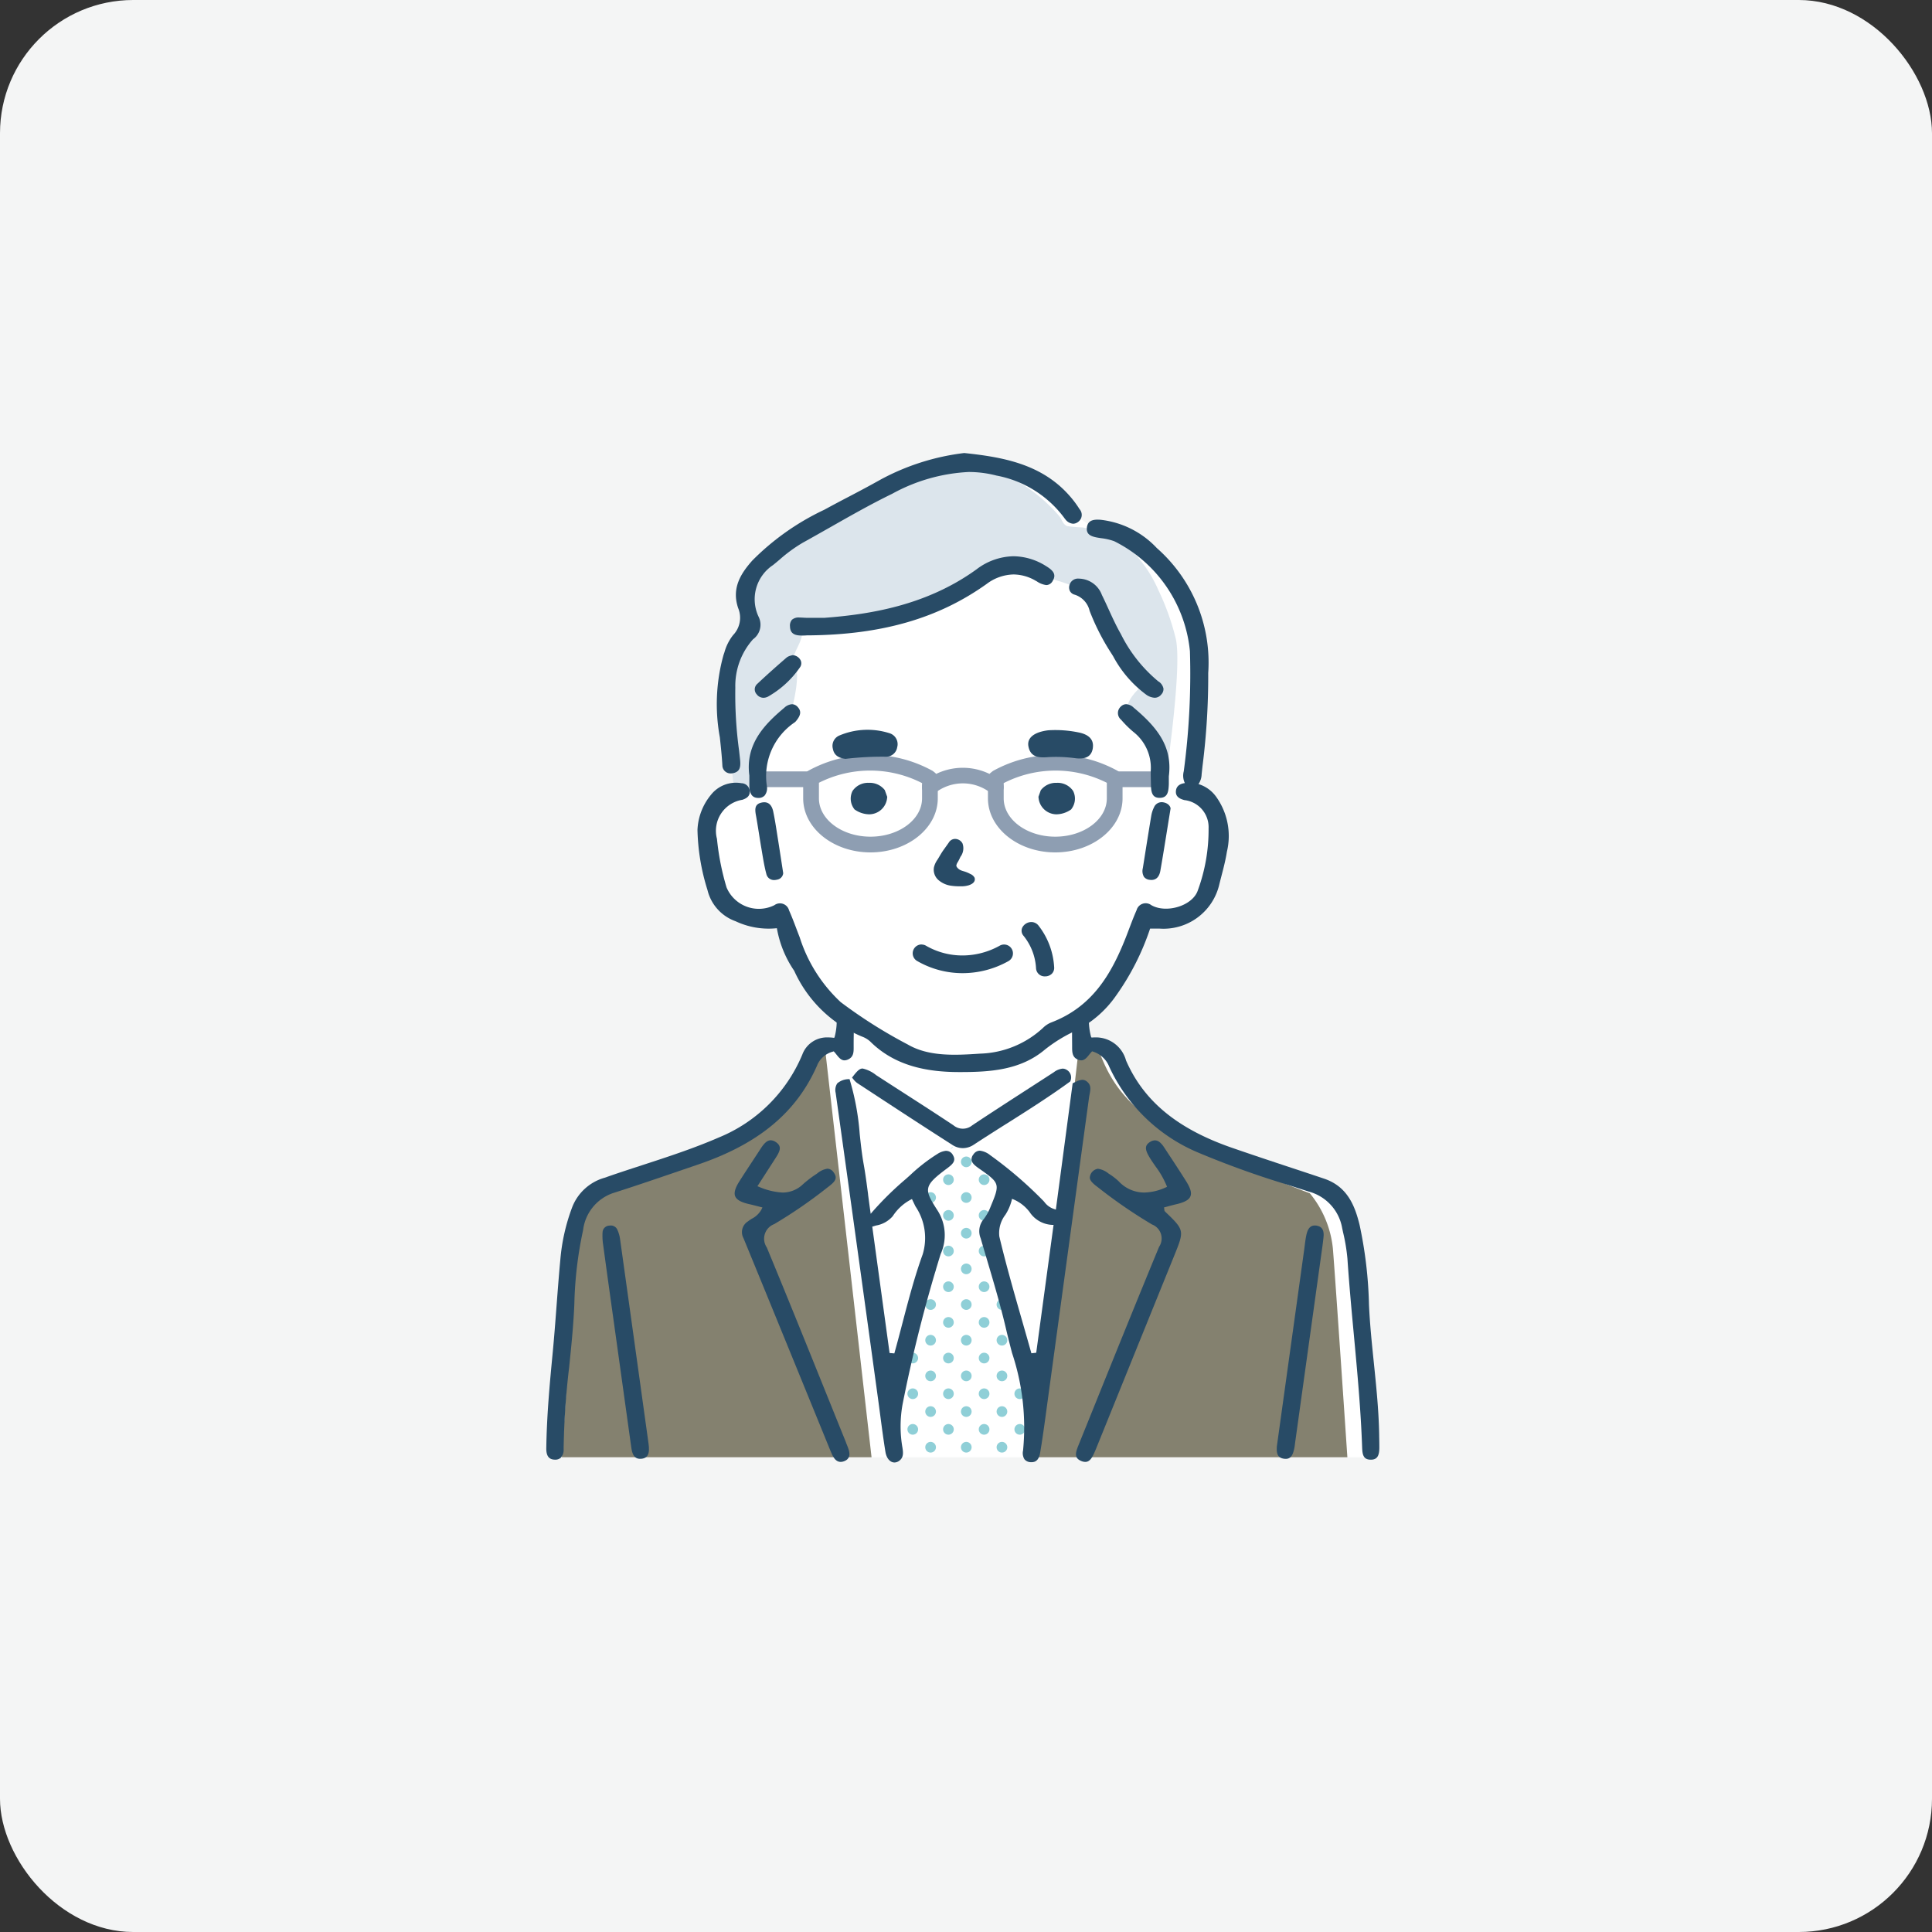 <svg xmlns="http://www.w3.org/2000/svg" xmlns:xlink="http://www.w3.org/1999/xlink" width="145" height="145" viewBox="0 0 145 145"><rect x="0" y="0" width="145" height="145" fill="#333333" stroke="none"/><defs><clipPath id="a"><rect width="62.524" height="77.298" fill="none"/></clipPath><clipPath id="b"><path d="M107.48,209.547l-2.167,2.08,1.43,3.05-3.51,12.941.541,4.479h10.218v-4.262l-3.218-12.958,1.474-3.467-2.3-1.864s-.462-1.02-1.194-1.021c-.366,0-.8.255-1.276,1.021" transform="translate(-103.233 -208.526)" fill="none"/></clipPath></defs><g transform="translate(-670 -4655)"><rect width="145" height="145" rx="10" transform="translate(670 4655)" fill="#f4f5f5"/><g transform="translate(711 4689)"><g transform="translate(0)"><g clip-path="url(#a)"><path d="M41.266,7.116s-3.867-4.18-7.9-3.637S19.424,7.66,16.686,12.028a3.006,3.006,0,0,0,.376,3.282s-2.174,2.257-2.111,4.807a61.2,61.2,0,0,0,1.171,7.775s-2.216.251-2.487,2.174.534,8.883,5.848,7.483c0,0,1.693,6.143,4.812,7.378l-.209,1.892s-1.609-.388-2.278.532-1.986,5.037-4.577,6.124S5.915,57.907,5.915,57.907a2.4,2.4,0,0,0-1.958,1.735C3.414,61.272,2.264,77.95,2.264,77.95h61.4l-.995-15s-.062-4.013-2.627-4.991-8.753-2.529-11.114-4.485a32.462,32.462,0,0,1-5.007-6.154l-2.141-.506-.152-1.737s3.119-2.849,3.928-4.839A29.616,29.616,0,0,0,46.6,37.394s2.428.776,3.642-.54,2.816-8.548.388-8.818l-.388-.809.489-10.622s-1.618-5.024-3.22-6.12-2.7-2.344-4.805-2.31Z" transform="translate(-1.702 -2.578)" fill="#fff"/><path d="M24.482,180.02s-.475-.586-1.028-.281-.788,2.725-4.225,5.212-11.771,5.629-11.771,5.629a7.809,7.809,0,0,0-1.7,4.145c-.2,2.444-1.066,15.669-1.066,15.669H27.938Z" transform="translate(-3.527 -135.024)" fill="#84816f"/><path d="M150.07,178.849s.6-1,1.169-.7.685,3.142,4.192,5.63,12.011,5.629,12.011,5.629a7.737,7.737,0,0,1,1.733,4.146c.2,2.444,1.088,15.669,1.088,15.669H146.543Z" transform="translate(-110.14 -133.853)" fill="#84816f"/></g></g><g transform="translate(25.644 51.8)"><g clip-path="url(#b)"><path d="M147.515,201.894a.4.4,0,1,1-.568,0,.4.4,0,0,1,.568,0" transform="translate(-136 -203.453)" fill="#8fcfd7"/><path d="M136.738,201.894a.4.4,0,1,1-.568,0,.4.4,0,0,1,.568,0" transform="translate(-127.9 -203.453)" fill="#8fcfd7"/><path d="M142.126,207.283a.4.4,0,1,1-.568,0,.4.4,0,0,1,.568,0" transform="translate(-131.95 -207.504)" fill="#8fcfd7"/><path d="M147.515,212.672a.4.4,0,1,1-.568,0,.4.4,0,0,1,.568,0" transform="translate(-136 -211.554)" fill="#8fcfd7"/><path d="M125.96,201.894a.4.4,0,1,1-.568,0,.4.4,0,0,1,.568,0" transform="translate(-119.799 -203.453)" fill="#8fcfd7"/><path d="M131.349,207.283a.4.4,0,1,1-.568,0,.4.4,0,0,1,.568,0" transform="translate(-123.85 -207.504)" fill="#8fcfd7"/><path d="M136.738,212.672a.4.4,0,1,1-.568,0,.4.4,0,0,1,.568,0" transform="translate(-127.9 -211.554)" fill="#8fcfd7"/><path d="M142.126,218.06a.4.4,0,1,1-.568,0,.4.4,0,0,1,.568,0" transform="translate(-131.95 -215.604)" fill="#8fcfd7"/><path d="M147.515,223.449a.4.4,0,1,1-.568,0,.4.4,0,0,1,.568,0" transform="translate(-136 -219.654)" fill="#8fcfd7"/><path d="M115.182,201.894a.4.4,0,1,1-.568,0,.4.4,0,0,1,.568,0" transform="translate(-111.698 -203.453)" fill="#8fcfd7"/><path d="M120.571,207.283a.4.4,0,1,1-.568,0,.4.4,0,0,1,.568,0" transform="translate(-115.749 -207.504)" fill="#8fcfd7"/><path d="M125.96,212.672a.4.4,0,1,1-.568,0,.4.4,0,0,1,.568,0" transform="translate(-119.799 -211.554)" fill="#8fcfd7"/><path d="M131.349,218.06a.4.4,0,1,1-.568,0,.4.4,0,0,1,.568,0" transform="translate(-123.85 -215.604)" fill="#8fcfd7"/><path d="M136.738,223.449a.4.4,0,1,1-.568,0,.4.4,0,0,1,.568,0" transform="translate(-127.9 -219.654)" fill="#8fcfd7"/><path d="M142.126,228.838a.4.4,0,1,1-.568,0,.4.4,0,0,1,.568,0" transform="translate(-131.95 -223.704)" fill="#8fcfd7"/><path d="M147.515,234.227a.4.4,0,1,1-.568,0,.4.4,0,0,1,.568,0" transform="translate(-136 -227.754)" fill="#8fcfd7"/><path d="M104.405,201.894a.4.4,0,1,1-.568,0,.4.4,0,0,1,.568,0" transform="translate(-103.599 -203.453)" fill="#8fcfd7"/><path d="M109.793,207.283a.4.4,0,1,1-.568,0,.4.4,0,0,1,.568,0" transform="translate(-107.648 -207.504)" fill="#8fcfd7"/><path d="M115.182,212.672a.4.4,0,1,1-.568,0,.4.4,0,0,1,.568,0" transform="translate(-111.698 -211.554)" fill="#8fcfd7"/><path d="M120.571,218.06a.4.4,0,1,1-.568,0,.4.4,0,0,1,.568,0" transform="translate(-115.749 -215.604)" fill="#8fcfd7"/><path d="M125.96,223.449a.4.4,0,1,1-.568,0,.4.4,0,0,1,.568,0" transform="translate(-119.799 -219.654)" fill="#8fcfd7"/><path d="M131.349,228.838a.4.4,0,1,1-.568,0,.4.4,0,0,1,.568,0" transform="translate(-123.85 -223.704)" fill="#8fcfd7"/><path d="M136.738,234.227a.4.4,0,1,1-.568,0,.4.4,0,0,1,.568,0" transform="translate(-127.9 -227.754)" fill="#8fcfd7"/><path d="M142.126,239.616a.4.4,0,1,1-.568,0,.4.4,0,0,1,.568,0" transform="translate(-131.95 -231.805)" fill="#8fcfd7"/><path d="M147.515,245.005a.4.4,0,1,1-.568,0,.4.4,0,0,1,.568,0" transform="translate(-136 -235.855)" fill="#8fcfd7"/><path d="M99.016,207.283a.4.4,0,1,1-.568,0,.4.4,0,0,1,.568,0" transform="translate(-99.549 -207.504)" fill="#8fcfd7"/><path d="M104.405,212.672a.4.4,0,1,1-.568,0,.4.4,0,0,1,.568,0" transform="translate(-103.599 -211.554)" fill="#8fcfd7"/><path d="M109.793,218.06a.4.4,0,1,1-.568,0,.4.4,0,0,1,.568,0" transform="translate(-107.648 -215.604)" fill="#8fcfd7"/><path d="M115.182,223.449a.4.4,0,1,1-.568,0,.4.4,0,0,1,.568,0" transform="translate(-111.698 -219.654)" fill="#8fcfd7"/><path d="M120.571,228.838a.4.4,0,1,1-.568,0,.4.4,0,0,1,.568,0" transform="translate(-115.749 -223.704)" fill="#8fcfd7"/><path d="M125.96,234.227a.4.4,0,1,1-.568,0,.4.4,0,0,1,.568,0" transform="translate(-119.799 -227.754)" fill="#8fcfd7"/><path d="M131.349,239.616a.4.4,0,1,1-.568,0,.4.4,0,0,1,.568,0" transform="translate(-123.85 -231.805)" fill="#8fcfd7"/><path d="M136.738,245.005a.4.4,0,1,1-.568,0,.4.4,0,0,1,.568,0" transform="translate(-127.9 -235.855)" fill="#8fcfd7"/><path d="M142.126,250.394a.4.4,0,1,1-.568,0,.4.4,0,0,1,.568,0" transform="translate(-131.95 -239.905)" fill="#8fcfd7"/><path d="M147.515,255.782a.4.4,0,1,1-.568,0,.4.4,0,0,1,.568,0" transform="translate(-136 -243.955)" fill="#8fcfd7"/><path d="M99.016,218.06a.4.4,0,1,1-.568,0,.4.4,0,0,1,.568,0" transform="translate(-99.549 -215.604)" fill="#8fcfd7"/><path d="M104.405,223.449a.4.4,0,1,1-.568,0,.4.4,0,0,1,.568,0" transform="translate(-103.599 -219.654)" fill="#8fcfd7"/><path d="M109.793,228.838a.4.4,0,1,1-.568,0,.4.4,0,0,1,.568,0" transform="translate(-107.648 -223.704)" fill="#8fcfd7"/><path d="M115.182,234.227a.4.4,0,1,1-.568,0,.4.4,0,0,1,.568,0" transform="translate(-111.698 -227.754)" fill="#8fcfd7"/><path d="M120.571,239.616a.4.4,0,1,1-.568,0,.4.4,0,0,1,.568,0" transform="translate(-115.749 -231.805)" fill="#8fcfd7"/><path d="M125.96,245.005a.4.4,0,1,1-.568,0,.4.4,0,0,1,.568,0" transform="translate(-119.799 -235.855)" fill="#8fcfd7"/><path d="M131.349,250.394a.4.4,0,1,1-.568,0,.4.4,0,0,1,.568,0" transform="translate(-123.85 -239.905)" fill="#8fcfd7"/><path d="M136.738,255.782a.4.4,0,1,1-.568,0,.4.4,0,0,1,.568,0" transform="translate(-127.9 -243.955)" fill="#8fcfd7"/><path d="M142.126,261.171a.4.4,0,1,1-.568,0,.4.4,0,0,1,.568,0" transform="translate(-131.95 -248.005)" fill="#8fcfd7"/><path d="M147.515,266.56a.4.4,0,1,1-.568,0,.4.4,0,0,1,.568,0" transform="translate(-136 -252.056)" fill="#8fcfd7"/><path d="M99.016,228.838a.4.4,0,1,1-.568,0,.4.4,0,0,1,.568,0" transform="translate(-99.549 -223.704)" fill="#8fcfd7"/><path d="M104.405,234.227a.4.4,0,1,1-.568,0,.4.4,0,0,1,.568,0" transform="translate(-103.599 -227.754)" fill="#8fcfd7"/><path d="M109.793,239.616a.4.4,0,1,1-.568,0,.4.4,0,0,1,.568,0" transform="translate(-107.648 -231.805)" fill="#8fcfd7"/><path d="M115.182,245.005a.4.4,0,1,1-.568,0,.4.4,0,0,1,.568,0" transform="translate(-111.698 -235.855)" fill="#8fcfd7"/><path d="M120.571,250.394a.4.4,0,1,1-.568,0,.4.4,0,0,1,.568,0" transform="translate(-115.749 -239.905)" fill="#8fcfd7"/><path d="M125.96,255.782a.4.4,0,1,1-.568,0,.4.4,0,0,1,.568,0" transform="translate(-119.799 -243.955)" fill="#8fcfd7"/><path d="M131.349,261.171a.4.4,0,1,1-.568,0,.4.4,0,0,1,.568,0" transform="translate(-123.85 -248.005)" fill="#8fcfd7"/><path d="M136.738,266.56a.4.4,0,1,1-.568,0,.4.4,0,0,1,.568,0" transform="translate(-127.9 -252.056)" fill="#8fcfd7"/><path d="M142.126,271.949a.4.4,0,1,1-.568,0,.4.4,0,0,1,.568,0" transform="translate(-131.95 -256.106)" fill="#8fcfd7"/><path d="M147.515,277.338a.4.4,0,1,1-.568,0,.4.4,0,0,1,.568,0" transform="translate(-136 -260.156)" fill="#8fcfd7"/><path d="M99.016,239.616a.4.4,0,1,1-.568,0,.4.4,0,0,1,.568,0" transform="translate(-99.549 -231.805)" fill="#8fcfd7"/><path d="M104.405,245.005a.4.4,0,1,1-.568,0,.4.4,0,0,1,.568,0" transform="translate(-103.599 -235.855)" fill="#8fcfd7"/><path d="M109.793,250.394a.4.4,0,1,1-.568,0,.4.4,0,0,1,.568,0" transform="translate(-107.648 -239.905)" fill="#8fcfd7"/><path d="M115.182,255.782a.4.4,0,1,1-.568,0,.4.4,0,0,1,.568,0" transform="translate(-111.698 -243.955)" fill="#8fcfd7"/><path d="M120.571,261.171a.4.4,0,1,1-.568,0,.4.4,0,0,1,.568,0" transform="translate(-115.749 -248.005)" fill="#8fcfd7"/><path d="M125.96,266.56a.4.4,0,1,1-.568,0,.4.4,0,0,1,.568,0" transform="translate(-119.799 -252.056)" fill="#8fcfd7"/><path d="M131.349,271.949a.4.4,0,1,1-.568,0,.4.4,0,0,1,.568,0" transform="translate(-123.85 -256.106)" fill="#8fcfd7"/><path d="M136.738,277.338a.4.4,0,1,1-.568,0,.4.4,0,0,1,.568,0" transform="translate(-127.9 -260.156)" fill="#8fcfd7"/><path d="M142.126,282.727a.4.4,0,1,1-.568,0,.4.4,0,0,1,.568,0" transform="translate(-131.95 -264.206)" fill="#8fcfd7"/><path d="M147.515,288.116a.4.4,0,1,1-.568,0,.4.4,0,0,1,.568,0" transform="translate(-136 -268.257)" fill="#8fcfd7"/><path d="M99.016,250.394a.4.4,0,1,1-.568,0,.4.4,0,0,1,.568,0" transform="translate(-99.549 -239.905)" fill="#8fcfd7"/><path d="M104.405,255.782a.4.4,0,1,1-.568,0,.4.4,0,0,1,.568,0" transform="translate(-103.599 -243.955)" fill="#8fcfd7"/><path d="M109.793,261.171a.4.4,0,1,1-.568,0,.4.4,0,0,1,.568,0" transform="translate(-107.648 -248.005)" fill="#8fcfd7"/><path d="M115.182,266.56a.4.4,0,1,1-.568,0,.4.4,0,0,1,.568,0" transform="translate(-111.698 -252.056)" fill="#8fcfd7"/><path d="M120.571,271.949a.4.4,0,1,1-.568,0,.4.4,0,0,1,.568,0" transform="translate(-115.749 -256.106)" fill="#8fcfd7"/><path d="M125.96,277.338a.4.4,0,1,1-.568,0,.4.4,0,0,1,.568,0" transform="translate(-119.799 -260.156)" fill="#8fcfd7"/><path d="M131.349,282.727a.4.4,0,1,1-.568,0,.4.4,0,0,1,.568,0" transform="translate(-123.85 -264.206)" fill="#8fcfd7"/><path d="M136.738,288.116a.4.4,0,1,1-.568,0,.4.4,0,0,1,.568,0" transform="translate(-127.9 -268.257)" fill="#8fcfd7"/><path d="M142.126,293.5a.4.4,0,1,1-.568,0,.4.4,0,0,1,.568,0" transform="translate(-131.95 -272.306)" fill="#8fcfd7"/><path d="M147.515,298.893a.4.4,0,1,1-.568,0,.4.4,0,0,1,.568,0" transform="translate(-136 -276.357)" fill="#8fcfd7"/><path d="M99.016,261.171a.4.4,0,1,1-.568,0,.4.4,0,0,1,.568,0" transform="translate(-99.549 -248.005)" fill="#8fcfd7"/><path d="M104.405,266.56a.4.4,0,1,1-.568,0,.4.4,0,0,1,.568,0" transform="translate(-103.599 -252.056)" fill="#8fcfd7"/><path d="M109.793,271.949a.4.4,0,1,1-.568,0,.4.4,0,0,1,.568,0" transform="translate(-107.648 -256.106)" fill="#8fcfd7"/><path d="M115.182,277.338a.4.4,0,1,1-.568,0,.4.4,0,0,1,.568,0" transform="translate(-111.698 -260.156)" fill="#8fcfd7"/><path d="M120.571,282.727a.4.4,0,1,1-.568,0,.4.4,0,0,1,.568,0" transform="translate(-115.749 -264.206)" fill="#8fcfd7"/><path d="M125.96,288.116a.4.4,0,1,1-.568,0,.4.4,0,0,1,.568,0" transform="translate(-119.799 -268.257)" fill="#8fcfd7"/><path d="M131.349,293.5a.4.4,0,1,1-.568,0,.4.4,0,0,1,.568,0" transform="translate(-123.85 -272.306)" fill="#8fcfd7"/><path d="M136.738,298.893a.4.4,0,1,1-.568,0,.4.4,0,0,1,.568,0" transform="translate(-127.9 -276.357)" fill="#8fcfd7"/><path d="M142.126,304.282a.4.4,0,1,1-.568,0,.4.4,0,0,1,.568,0" transform="translate(-131.95 -280.407)" fill="#8fcfd7"/><path d="M99.016,271.949a.4.4,0,1,1-.568,0,.4.4,0,0,1,.568,0" transform="translate(-99.549 -256.106)" fill="#8fcfd7"/><path d="M104.405,277.338a.4.4,0,1,1-.568,0,.4.4,0,0,1,.568,0" transform="translate(-103.599 -260.156)" fill="#8fcfd7"/><path d="M109.793,282.727a.4.4,0,1,1-.568,0,.4.4,0,0,1,.568,0" transform="translate(-107.648 -264.206)" fill="#8fcfd7"/><path d="M115.182,288.116a.4.4,0,1,1-.568,0,.4.4,0,0,1,.568,0" transform="translate(-111.698 -268.257)" fill="#8fcfd7"/><path d="M120.571,293.5a.4.4,0,1,1-.568,0,.4.4,0,0,1,.568,0" transform="translate(-115.749 -272.306)" fill="#8fcfd7"/><path d="M125.96,298.893a.4.4,0,1,1-.568,0,.4.4,0,0,1,.568,0" transform="translate(-119.799 -276.357)" fill="#8fcfd7"/><path d="M131.349,304.282a.4.4,0,1,1-.568,0,.4.4,0,0,1,.568,0" transform="translate(-123.85 -280.407)" fill="#8fcfd7"/><path d="M99.016,282.727a.4.4,0,1,1-.568,0,.4.4,0,0,1,.568,0" transform="translate(-99.549 -264.206)" fill="#8fcfd7"/><path d="M104.405,288.116a.4.4,0,1,1-.568,0,.4.4,0,0,1,.568,0" transform="translate(-103.599 -268.257)" fill="#8fcfd7"/><path d="M109.793,293.5a.4.4,0,1,1-.568,0,.4.4,0,0,1,.568,0" transform="translate(-107.648 -272.306)" fill="#8fcfd7"/><path d="M115.182,298.893a.4.4,0,1,1-.568,0,.4.4,0,0,1,.568,0" transform="translate(-111.698 -276.357)" fill="#8fcfd7"/><path d="M120.571,304.282a.4.4,0,1,1-.568,0,.4.4,0,0,1,.568,0" transform="translate(-115.749 -280.407)" fill="#8fcfd7"/><path d="M99.016,293.5a.4.4,0,1,1-.568,0,.4.4,0,0,1,.568,0" transform="translate(-99.549 -272.306)" fill="#8fcfd7"/><path d="M104.405,298.893a.4.4,0,1,1-.568,0,.4.4,0,0,1,.568,0" transform="translate(-103.599 -276.357)" fill="#8fcfd7"/><path d="M109.793,304.282a.4.4,0,1,1-.568,0,.4.4,0,0,1,.568,0" transform="translate(-107.648 -280.407)" fill="#8fcfd7"/></g></g><g transform="translate(0)"><g clip-path="url(#a)"><path d="M82.661,98.518c-2.785,0-5.05-1.82-5.05-4.058V92.988a.59.59,0,0,1,.177-.421l.093-.091a.6.6,0,0,1,.1-.079,9.67,9.67,0,0,1,9.3-.022.568.568,0,0,1,.094.061l.115.091a.59.59,0,0,1,.223.462V94.46c0,2.237-2.266,4.058-5.05,4.058m-3.87-5.225V94.46c0,1.587,1.736,2.878,3.87,2.878s3.87-1.291,3.87-2.878V93.317a8.533,8.533,0,0,0-7.741-.024" transform="translate(-58.331 -68.544)" fill="#8e9eb2"/><path d="M138.486,98.518c-2.785,0-5.05-1.82-5.05-4.058V92.989a.59.59,0,0,1,.223-.462l.115-.091a.591.591,0,0,1,.094-.061,9.671,9.671,0,0,1,9.3.022.6.6,0,0,1,.1.079l.093.091a.589.589,0,0,1,.177.421V94.46c0,2.237-2.266,4.058-5.05,4.058m-3.87-5.2V94.46c0,1.587,1.736,2.878,3.87,2.878s3.87-1.291,3.87-2.878V93.294a8.53,8.53,0,0,0-7.74.024" transform="translate(-100.289 -68.544)" fill="#8e9eb2"/><path d="M119.059,97.181a.586.586,0,0,1-.325-.1,3.386,3.386,0,0,0-4.224-.056.59.59,0,0,1-.8-.869,4.584,4.584,0,0,1,5.673-.058.59.59,0,0,1-.326,1.082" transform="translate(-85.322 -71.52)" fill="#8e9eb2"/><path d="M67.657,96.185H63.628c-.011.393-.027.786-.046,1.179h4.075a.59.59,0,1,0,0-1.18" transform="translate(-47.787 -72.291)" fill="#8e9eb2"/><path d="M173.249,96.185h-3.313a.59.59,0,1,0,0,1.18h3.4c-.02-.394-.047-.787-.085-1.18" transform="translate(-127.278 -72.291)" fill="#8e9eb2"/><path d="M87.991,16.032A18.561,18.561,0,0,0,86.684,12.4,9.712,9.712,0,0,0,83.9,8.73a4.712,4.712,0,0,0-1.625-.793c-.407-.1-.829-.113-1.238-.216a11.651,11.651,0,0,1-1.181-.1c-.34-.129-.379-.486-.615-.767a12.073,12.073,0,0,0-3.133-2.6A9.659,9.659,0,0,0,71.263,2.84,8.825,8.825,0,0,0,67.04,3.963c-6.421,3.505-11.771,6.729-11.4,8.894l.372,2.165a11.927,11.927,0,0,0-1.768,4.2c-.14,1.728.651,8.578.651,8.578l1.708-.334a10.8,10.8,0,0,1,.483-3.134,7.536,7.536,0,0,1,2.065-2.808s.764-2.846.25-3.492.877-1.88.486-2.711c0,0,1.934.9,5.947-.574s8.112-4.041,10.051-3.887,2.2.583,2.2.583,2.712.588,3.375,1.417,1.13,2.793,2.548,4.543a18.216,18.216,0,0,1,1.588,2.1s-1.561,1.182-1.185,2.165,2.085,1.669,2.15,2.984.254,3.148.254,3.148h.26s1.476-9.49.918-11.764" transform="translate(-40.757 -2.134)" fill="#dce5ec"/><path d="M137.329,190.446c.068-.355.126-.662-.176-.923a.553.553,0,0,0-.369-.153,1.274,1.274,0,0,0-.509.159c-.073.034-.146.068-.219.1l-1.261,9.48-.11-.035a1.465,1.465,0,0,1-.742-.521c-.042-.049-.083-.1-.127-.14a30.16,30.16,0,0,0-3.959-3.395,1.517,1.517,0,0,0-.767-.33.586.586,0,0,0-.482.282.579.579,0,0,0-.14.434c.042.258.335.463.618.662,1.508,1.06,1.524,1.113.813,2.82a3.715,3.715,0,0,1-.524.945,1.4,1.4,0,0,0-.223,1.435q.227.779.459,1.557c.512,1.724,1.041,3.507,1.454,5.287.137.587.291,1.183.441,1.759a17.644,17.644,0,0,1,.828,7.32.881.881,0,0,0,.105.661.624.624,0,0,0,.458.217.842.842,0,0,0,.085,0c.345,0,.552-.228.632-.7.142-.832.261-1.675.369-2.461l1.169-8.573q1.066-7.823,2.135-15.647c.011-.081.027-.162.042-.244m-4.008,19.413-.363.038-.022-.078c-.224-.8-.454-1.6-.688-2.418-.586-2.043-1.193-4.155-1.695-6.264a2.247,2.247,0,0,1,.453-1.633,3.768,3.768,0,0,0,.474-1.086l.022-.109.105.037a2.991,2.991,0,0,1,1.22.954,2.139,2.139,0,0,0,1.684.961h.112Z" transform="translate(-96.551 -142.328)" fill="#284b66"/><path d="M20.339,173.219a1.772,1.772,0,0,1,1.174-1l.06-.021.043.046c.054.059.107.125.161.194.17.214.346.436.6.436a.665.665,0,0,0,.263-.062c.437-.191.432-.575.428-.981,0-.061,0-.122,0-.182,0-.307.007-.854.021-1.367a12.1,12.1,0,0,1-1.324-.917,4.7,4.7,0,0,1-.127,1.762l-.031.059-.067-.008a3.167,3.167,0,0,0-.387-.025,1.969,1.969,0,0,0-1.936,1.283,11.51,11.51,0,0,1-6.271,6.228c-1.872.814-3.841,1.456-5.769,2.084-.922.3-1.875.611-2.8.937a3.68,3.68,0,0,0-2.425,2.191,14.613,14.613,0,0,0-.9,3.98c-.107,1.135-.194,2.291-.279,3.408-.092,1.224-.188,2.49-.311,3.751C.248,197.233.034,199.6,0,201.983c-.008.572.19.845.623.859H.659a.6.6,0,0,0,.442-.155.89.89,0,0,0,.2-.645,59.309,59.309,0,0,1,.417-6.158c.159-1.549.324-3.152.388-4.733a29,29,0,0,1,.656-5.531,3.36,3.36,0,0,1,2.23-2.778c1.676-.533,3.352-1.107,4.973-1.662l1.417-.484c4.573-1.556,7.42-3.932,8.961-7.477" transform="translate(0 -127.293)" fill="#284b66"/><path d="M181.875,200.945l-.006-.262c-.039-1.736-.22-3.491-.394-5.189-.147-1.428-.3-2.9-.366-4.364a31.937,31.937,0,0,0-.7-5.974c-.355-1.471-.926-2.914-2.679-3.5q-1.216-.409-2.435-.81c-1.483-.49-3.016-1-4.521-1.522-4.068-1.42-6.577-3.5-7.9-6.536a2.342,2.342,0,0,0-2.282-1.731q-.121,0-.25.009l-.065,0-.029-.058a4.938,4.938,0,0,1-.137-1.769c-.232.133-.47.255-.7.373-.212.108-.413.21-.594.314,0,.3.007.919.007.919,0,.333.005.628.005.834v.066c0,.416,0,.809.446.984a.661.661,0,0,0,.239.05c.251,0,.421-.209.6-.432.055-.069.112-.138.171-.2l.043-.046.06.021a1.924,1.924,0,0,1,1.214,1.109,12.79,12.79,0,0,0,6.687,6.471,68.176,68.176,0,0,0,6.71,2.415q.788.253,1.575.508a3.448,3.448,0,0,1,2.524,2.756l.062.289a13.828,13.828,0,0,1,.331,1.991c.126,1.894.305,3.817.48,5.7.257,2.765.523,5.623.623,8.448.019.546.076.933.637.942h.018c.524,0,.634-.367.637-.918,0-.3-.006-.591-.013-.886" transform="translate(-119.364 -127.199)" fill="#284b66"/><path d="M167.084,208.848l-.417-.638c-.248-.381-.467-.551-.709-.551a.7.7,0,0,0-.36.116c-.448.272-.362.619-.062,1.127.143.242.308.479.469.711a6.619,6.619,0,0,1,.83,1.449l.032.086-.084.037a4.1,4.1,0,0,1-1.626.39,2.62,2.62,0,0,1-1.922-.849,4.769,4.769,0,0,0-.724-.556l-.033-.022a1.624,1.624,0,0,0-.79-.357.712.712,0,0,0-.616.691c.034.262.331.488.595.688a37.27,37.27,0,0,0,4.07,2.8,1.126,1.126,0,0,1,.533,1.682c-1.655,4.006-3.3,8.075-4.886,12.009l-1.158,2.867c-.232.574-.344.967.2,1.194a.807.807,0,0,0,.306.07c.349,0,.527-.341.708-.753.074-.167.142-.338.212-.513l1.933-4.776q1.905-4.706,3.816-9.421c.78-1.924.78-1.924-.69-3.335a.189.189,0,0,1-.046-.135c0-.021,0-.047-.01-.079l-.013-.086.329-.089c.184-.051.372-.1.561-.145.635-.142.982-.331,1.091-.6s0-.622-.329-1.146c-.394-.623-.8-1.25-1.21-1.87" transform="translate(-120.28 -156.073)" fill="#284b66"/><path d="M65.3,230.335l-.054-.132q-.712-1.76-1.421-3.52l-.023-.057c-1.444-3.58-2.937-7.282-4.454-10.939a1.168,1.168,0,0,1,.558-1.746,35.734,35.734,0,0,0,3.99-2.746l.028-.021c.5-.38.783-.643.458-1.094a.593.593,0,0,0-.477-.3,1.573,1.573,0,0,0-.776.36l-.056.038a8.361,8.361,0,0,0-.993.756,2.2,2.2,0,0,1-1.549.637,5.2,5.2,0,0,1-1.773-.432l-.111-.042,1.357-2.107c.324-.5.516-.886.023-1.208a.713.713,0,0,0-.383-.134c-.3,0-.537.294-.743.612q-.255.393-.513.784l-.019.029c-.344.523-.734,1.116-1.1,1.694-.3.48-.394.835-.29,1.086.112.267.449.454,1.063.591.179.04.356.085.541.133l.439.112-.047.105a1.687,1.687,0,0,1-.741.737,3.217,3.217,0,0,0-.315.216.943.943,0,0,0-.323,1.237c1.577,3.834,3.17,7.736,4.712,11.511l1.656,4.056c.094.233.192.474.3.706.169.356.375.529.63.529a.743.743,0,0,0,.251-.049c.384-.14.494-.439.336-.915-.054-.162-.121-.325-.188-.489" transform="translate(-42.801 -156.068)" fill="#284b66"/><path d="M103.953,190.121c1.6-1.011,3.25-2.056,4.793-3.181a.661.661,0,0,0-.245-.867.606.606,0,0,0-.321-.1,1.3,1.3,0,0,0-.661.272q-.758.492-1.518.982l-.291.188c-1.416.915-2.881,1.86-4.308,2.81a1.109,1.109,0,0,1-1.417,0c-1.26-.838-2.554-1.671-3.806-2.476l-.025-.016q-.983-.633-1.965-1.268a2.473,2.473,0,0,0-1.021-.5c-.233,0-.426.2-.792.682l.083.1a1.467,1.467,0,0,0,.307.309c2.332,1.53,4.743,3.112,7.161,4.656a1.417,1.417,0,0,0,.764.228,1.472,1.472,0,0,0,.808-.249c.812-.533,1.646-1.061,2.454-1.573" transform="translate(-69.429 -139.771)" fill="#284b66"/><path d="M95.656,194.544a1.441,1.441,0,0,0-.653.232,13.039,13.039,0,0,0-2.05,1.59l-.336.3a23.821,23.821,0,0,0-2.493,2.446l-.139.162-.03-.212c-.062-.439-.116-.847-.167-1.234l0-.031c-.108-.817-.2-1.523-.328-2.234-.135-.757-.22-1.533-.3-2.287a19.026,19.026,0,0,0-.761-4.106,1.332,1.332,0,0,0-.924.316.917.917,0,0,0-.118.715c.835,5.956,1.672,12.013,2.481,17.871l.7,5.1c.058.42.113.84.168,1.26.118.892.239,1.815.387,2.722.077.469.349.784.677.784a.618.618,0,0,0,.383-.147c.3-.242.279-.57.214-.972a9.261,9.261,0,0,1,.016-3.273,109.955,109.955,0,0,1,2.853-11.253,3.434,3.434,0,0,0-.216-3.241c-1.05-1.627-1.1-1.851.714-3.2.4-.3.681-.556.423-.981a.569.569,0,0,0-.5-.321m-1.776,7.785c-.606,1.674-1.065,3.432-1.512,5.139-.189.723-.384,1.47-.588,2.2l-.021.077-.357-.029-1.3-9.483.285-.086a2.134,2.134,0,0,0,1.251-.7,3.632,3.632,0,0,1,1.355-1.243l.088-.043.042.089c.073.155.147.308.221.46a4.243,4.243,0,0,1,.537,3.619" transform="translate(-65.638 -142.176)" fill="#284b66"/><path d="M223.7,233.4a.893.893,0,0,0-.155-.014c-.336,0-.532.224-.638.725-.057.268-.092.546-.126.816-.013.1-.027.209-.041.313l-2.043,14.7c-.04.525.029.866.5.946a.945.945,0,0,0,.163.015c.4,0,.545-.31.648-.811.017-.081.027-.164.038-.256l.015-.117,1.983-14.267c.055-.391.113-.795.153-1.193.052-.508-.111-.787-.5-.854" transform="translate(-165.864 -175.411)" fill="#284b66"/><path d="M20.45,249.994c-.011-.109-.022-.218-.037-.325l-.28-2.014q-.92-6.629-1.846-13.256a2.49,2.49,0,0,0-.2-.7.532.532,0,0,0-.5-.326.74.74,0,0,0-.118.01.526.526,0,0,0-.495.478,4.313,4.313,0,0,0,.038.93q.374,2.752.76,5.5l.46,3.3q.449,3.232.9,6.464c.082.58.281.828.664.828a1.057,1.057,0,0,0,.127-.008c.388-.048.556-.311.527-.828Z" transform="translate(-12.749 -175.397)" fill="#284b66"/><path d="M51.974,23.434a.61.61,0,0,0,.629.612.843.843,0,0,0,.173-.018c.521-.108.587-.462.525-1.038l-.072-.649a31.155,31.155,0,0,1-.283-4.738,5.252,5.252,0,0,1,1.328-3.623,1.342,1.342,0,0,0,.432-1.665,3.077,3.077,0,0,1,1.071-3.906c.165-.133.328-.268.5-.415a11.165,11.165,0,0,1,1.729-1.261c.708-.39,1.423-.8,2.118-1.191,1.487-.845,3.024-1.719,4.588-2.479a13.222,13.222,0,0,1,5.75-1.639,8.3,8.3,0,0,1,2.089.269A8.208,8.208,0,0,1,77.6,4.824c.035.049.071.1.11.144a.812.812,0,0,0,.586.339.627.627,0,0,0,.333-.106.649.649,0,0,0,.149-.992A7.547,7.547,0,0,0,78,3.176C75.887.794,72.955.3,70.128,0a17.585,17.585,0,0,0-6.27,1.989c-.811.455-1.647.9-2.461,1.324-.578.3-1.156.609-1.73.921l-.062.033a18.951,18.951,0,0,0-5.382,3.8c-.856.965-1.577,2.067-1.061,3.578a1.877,1.877,0,0,1-.384,2.022,3.646,3.646,0,0,0-.652,1.3l-.064.183a13.731,13.731,0,0,0-.278,6.184c.074.688.151,1.4.189,2.1" transform="translate(-38.759)" fill="#284b66"/><path d="M92.136,33.044a1.655,1.655,0,0,0,.744.3.558.558,0,0,0,.482-.324c.293-.489.015-.79-.529-1.118a4.658,4.658,0,0,0-2.414-.723,4.709,4.709,0,0,0-2.775.981c-3.8,2.75-8.108,3.391-11.431,3.642l-.8,0c-.139,0-.268,0-.4,0h-.043c-.093,0-.192-.005-.3-.011s-.2-.012-.305-.012a.766.766,0,0,0-.575.165.669.669,0,0,0-.149.5c.012.6.44.686.9.686.095,0,.19,0,.283-.007s.154-.006.225-.006c5.493-.05,9.737-1.277,13.355-3.861a3.467,3.467,0,0,1,2.023-.71,3.35,3.35,0,0,1,1.7.5" transform="translate(-55.351 -23.432)" fill="#284b66"/><path d="M164.651,45.672a10.905,10.905,0,0,1-2.821-3.561c-.343-.6-.633-1.232-.914-1.847-.163-.357-.332-.727-.51-1.086a1.869,1.869,0,0,0-1.724-1.227.658.658,0,0,0-.7.457.616.616,0,0,0,.032.488.555.555,0,0,0,.357.262,1.665,1.665,0,0,1,1.114,1.211,17.173,17.173,0,0,0,1.648,3.22l.114.181a8.622,8.622,0,0,0,2.5,2.9,1.2,1.2,0,0,0,.62.222.629.629,0,0,0,.5-.25.579.579,0,0,0,.159-.444.829.829,0,0,0-.362-.524" transform="translate(-118.707 -28.524)" fill="#284b66"/><path d="M64.628,77.24a.656.656,0,0,0,.118-.125c.343-.419.372-.723.1-1.017a.581.581,0,0,0-.431-.213.943.943,0,0,0-.576.266c-1.437,1.208-2.943,2.7-2.624,5.089,0,.086,0,.173,0,.262,0,.188,0,.383,0,.573.029.576.242.844.669.844H61.9a.611.611,0,0,0,.468-.186.89.89,0,0,0,.166-.682,4.868,4.868,0,0,1,2.095-4.811" transform="translate(-45.975 -57.033)" fill="#284b66"/><path d="M173.867,76.132a.887.887,0,0,0-.546-.245.574.574,0,0,0-.4.172.654.654,0,0,0,.021,1,7.8,7.8,0,0,0,.921.911,3.416,3.416,0,0,1,1.3,2.9c-.006.257,0,.52.007.776l.005.246c.011.56.068,1.024.65,1.024h.025c.588-.013.649-.464.669-1.052,0-.127,0-.254,0-.381V81.3c.288-2.213-.854-3.667-2.657-5.169" transform="translate(-129.796 -57.036)" fill="#284b66"/><path d="M66.424,61.451a.711.711,0,0,0-.623-.381c-.03.011-.066.021-.106.033a.833.833,0,0,0-.313.14c-.617.534-1.426,1.243-2.213,1.986a.543.543,0,0,0-.038.781.639.639,0,0,0,.509.259.766.766,0,0,0,.36-.1A7.3,7.3,0,0,0,66.365,62a.52.52,0,0,0,.059-.55" transform="translate(-47.338 -45.899)" fill="#284b66"/><path d="M84.516,40.857a2.52,2.52,0,0,0-1.274-.882,1.344,1.344,0,0,0,.236-.732l.066-.612a53.428,53.428,0,0,0,.429-6.989,11.449,11.449,0,0,0-3.857-9.381,6.825,6.825,0,0,0-4.22-2.122c-.076-.006-.152-.01-.227-.01-.5,0-.747.179-.8.58-.066.521.279.684.858.778l.21.033a4.442,4.442,0,0,1,.978.225A10.339,10.339,0,0,1,82.6,30a54.961,54.961,0,0,1-.463,9.015,1.274,1.274,0,0,0,.083.886c-.39.049-.662.242-.674.638-.012.38.279.54.635.637A2.045,2.045,0,0,1,84,43.3a13.18,13.18,0,0,1-.811,4.663c-.4,1.162-2.374,1.736-3.484,1.1a.706.706,0,0,0-1.109.377c-.306.691-.552,1.4-.831,2.106-1.077,2.709-2.5,5.156-5.59,6.325a1.86,1.86,0,0,0-.6.4,7.255,7.255,0,0,1-4.72,1.934c-1.872.125-3.852.234-5.43-.685a36.518,36.518,0,0,1-5.039-3.184,11.31,11.31,0,0,1-3.072-4.859c-.266-.675-.505-1.361-.8-2.025a.706.706,0,0,0-1.105-.386,2.628,2.628,0,0,1-3.587-1.339,19.267,19.267,0,0,1-.719-3.644,2.357,2.357,0,0,1,1.906-2.929c.319-.105.562-.273.556-.607a.637.637,0,0,0-.627-.638,2.384,2.384,0,0,0-2.283.869,4.418,4.418,0,0,0-1.014,2.637,16.11,16.11,0,0,0,.748,4.5A3.306,3.306,0,0,0,48.5,50.268a5.829,5.829,0,0,0,3.1.524,8.1,8.1,0,0,0,1.3,3.194,9.644,9.644,0,0,0,5.076,4.934,1.883,1.883,0,0,1,.622.368c1.814,1.808,4.189,2.3,6.676,2.3,2.286.005,4.6-.128,6.447-1.691a11.212,11.212,0,0,1,2.229-1.377,8.118,8.118,0,0,0,3.1-2.659,18.993,18.993,0,0,0,2.562-5.042h.672A4.3,4.3,0,0,0,84.806,47.5c.2-.812.441-1.621.568-2.444a5.05,5.05,0,0,0-.857-4.2" transform="translate(-34.294 -15.128)" fill="#284b66"/><path d="M181.781,105.518a.8.8,0,0,0-.208-.029.622.622,0,0,0-.57.383,2.268,2.268,0,0,0-.208.644c-.178,1.069-.348,2.139-.518,3.209l-.114.718a.859.859,0,0,0,.088.653.61.61,0,0,0,.424.22.93.93,0,0,0,.135.01c.453,0,.614-.375.669-.69.185-1.056.356-2.125.538-3.258q.11-.683.228-1.408c.007-.086-.091-.353-.464-.453" transform="translate(-135.392 -79.284)" fill="#284b66"/><path d="M64.788,107.857c-.084-.542-.172-1.1-.286-1.647-.067-.316-.237-.694-.671-.694a.963.963,0,0,0-.223.029c-.462.112-.5.424-.408.927.088.482.165.974.241,1.449.059.371.117.742.181,1.111l.05.3c.087.517.177,1.051.314,1.564a.581.581,0,0,0,.584.458.889.889,0,0,0,.214-.028.542.542,0,0,0,.467-.49l-.133-.866c-.089-.582-.169-1.1-.253-1.627Z" transform="translate(-47.47 -79.305)" fill="#284b66"/><path d="M111.372,148.477a.665.665,0,0,0-.362,1.224,6.807,6.807,0,0,0,3.457.929,7.049,7.049,0,0,0,3.417-.9.665.665,0,0,0-.64-1.167,5.752,5.752,0,0,1-2.789.739,5.451,5.451,0,0,1-2.724-.715.666.666,0,0,0-.359-.105" transform="translate(-83.205 -111.593)" fill="#284b66"/><path d="M144.683,145.157a.645.645,0,0,0,.68.623.71.71,0,0,0,.519-.211.628.628,0,0,0,.161-.482,5.571,5.571,0,0,0-1.171-3.115.679.679,0,0,0-.54-.27.77.77,0,0,0-.677.408.567.567,0,0,0,.087.621,4.236,4.236,0,0,1,.941,2.426" transform="translate(-107.927 -106.501)" fill="#284b66"/><path d="M119.065,117.926a1.065,1.065,0,0,0,.143-1,.64.64,0,0,0-.56-.333.554.554,0,0,0-.472.283l-.305.428c-.073.1-.145.2-.213.308s-.117.19-.174.288c-.045.078-.091.156-.155.256a1.668,1.668,0,0,0-.262.57,1.032,1.032,0,0,0,.327.945,1.83,1.83,0,0,0,.976.437,4.322,4.322,0,0,0,.542.041s.148,0,.194,0a1.827,1.827,0,0,0,.572-.077c.486-.159.483-.424.439-.565a.615.615,0,0,0-.315-.281,2.492,2.492,0,0,0-.307-.141c-.066-.026-.135-.047-.237-.077a1.344,1.344,0,0,1-.189-.068.7.7,0,0,1-.26-.206.276.276,0,0,1-.062-.135.634.634,0,0,1,.115-.277,3.8,3.8,0,0,0,.2-.4" transform="translate(-87.973 -87.631)" fill="#284b66"/><path d="M93.35,99.648a1.4,1.4,0,0,0-1.236.609,1.281,1.281,0,0,0,.128,1.355l.011.023.03.02a1.955,1.955,0,0,0,1.08.355,1.358,1.358,0,0,0,1.35-1.273l.008-.028-.187-.518a1.422,1.422,0,0,0-1.183-.544" transform="translate(-69.13 -74.894)" fill="#284b66"/><path d="M151.122,101.655l.022-.012.018-.031a1.28,1.28,0,0,0,.128-1.355,1.4,1.4,0,0,0-1.236-.609,1.429,1.429,0,0,0-1.192.556l-.176.494.007.039a1.358,1.358,0,0,0,1.35,1.273,1.956,1.956,0,0,0,1.08-.355" transform="translate(-111.75 -74.894)" fill="#284b66"/><path d="M91.371,84.891a.859.859,0,0,0-.6-1.033,5.421,5.421,0,0,0-3.727.169.842.842,0,0,0-.509,1c.082.45.38.693.948.761a23.235,23.235,0,0,1,3.039-.161.84.84,0,0,0,.845-.733" transform="translate(-65.028 -62.834)" fill="#284b66"/><path d="M150.447,85.069c.1-.687-.366-1.008-.961-1.152a8.577,8.577,0,0,0-2.388-.183c-1.058.131-1.6.571-1.484,1.2.161.872.856.864,1.527.811a10.858,10.858,0,0,1,2.041.09c.622.068,1.16-.06,1.266-.764" transform="translate(-109.43 -62.924)" fill="#284b66"/></g></g></g></g></svg>